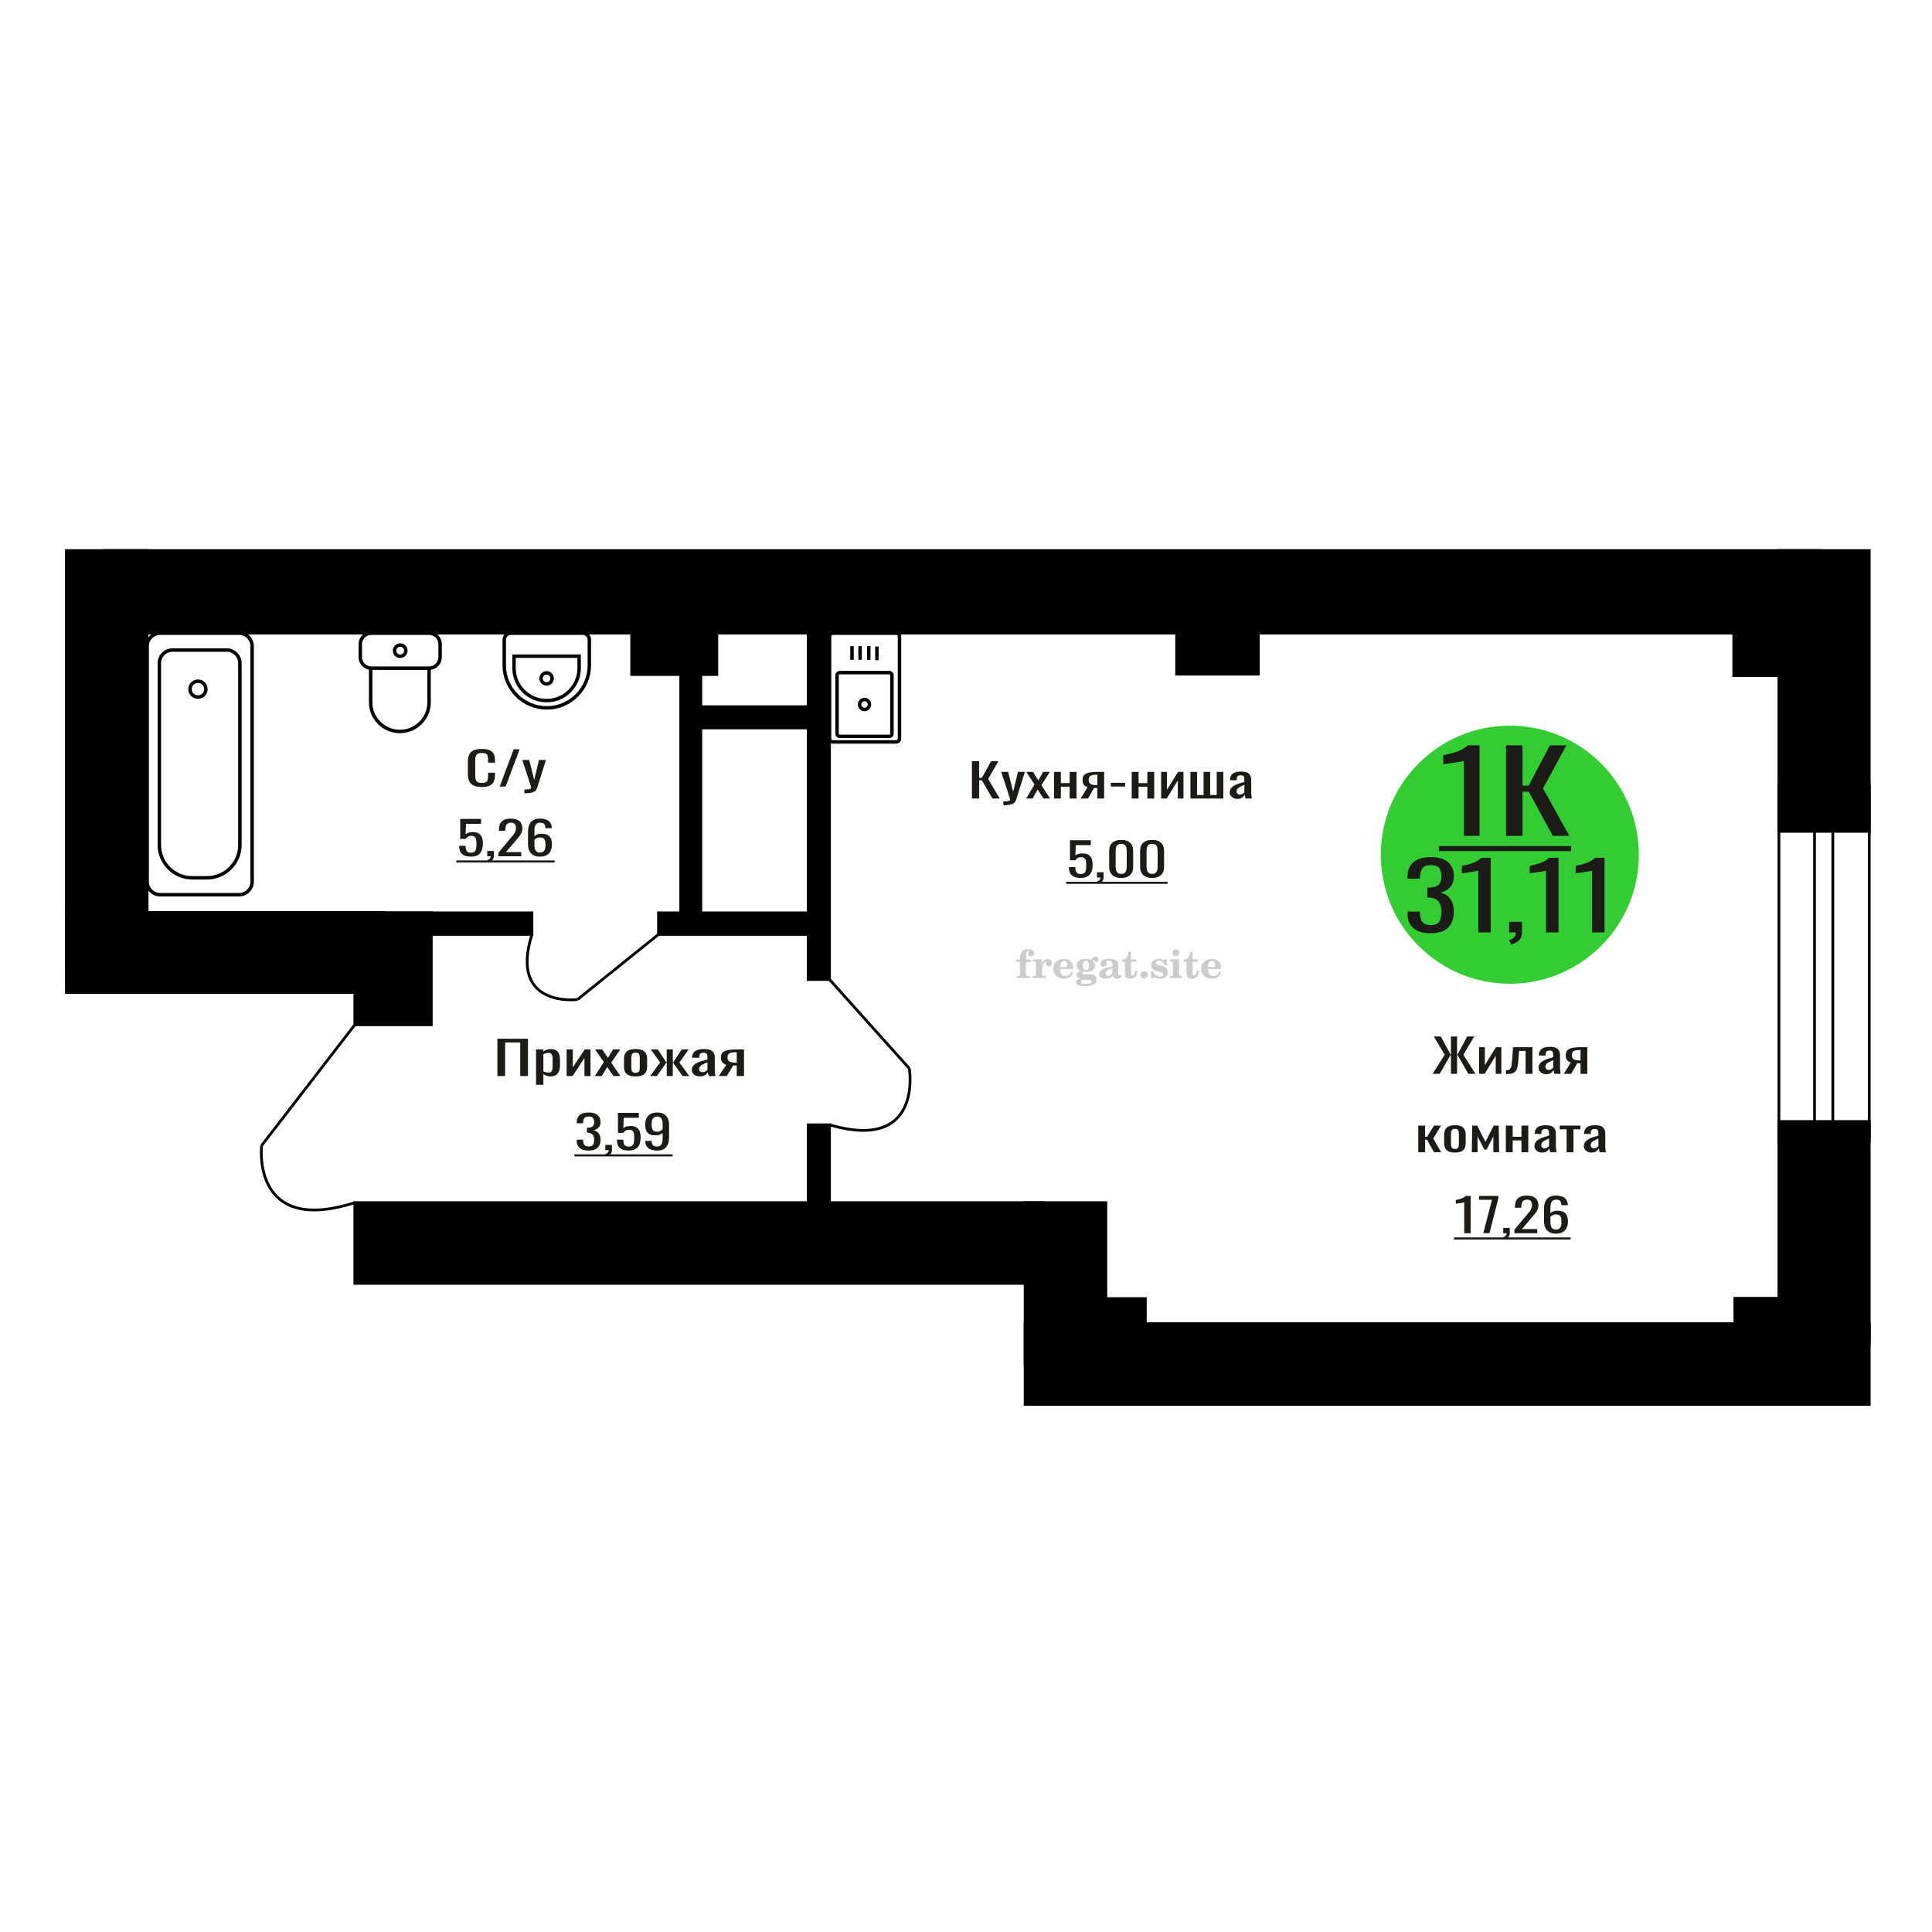 <?xml version="1.0" encoding="UTF-8"?>
<!DOCTYPE svg PUBLIC "-//W3C//DTD SVG 1.1//EN" "http://www.w3.org/Graphics/SVG/1.1/DTD/svg11.dtd">
<!-- Creator: CorelDRAW 2019 -->
<svg xmlns="http://www.w3.org/2000/svg" xml:space="preserve" width="140mm" height="140mm" version="1.1" style="shape-rendering:geometricPrecision; text-rendering:geometricPrecision; image-rendering:optimizeQuality; fill-rule:evenodd; clip-rule:evenodd"
viewBox="0 0 14000 14000"
 xmlns:xlink="http://www.w3.org/1999/xlink">
 <defs>
  <style type="text/css">
   <![CDATA[
    .str0 {stroke:black;stroke-width:25;stroke-miterlimit:22.926}
    .str2 {stroke:black;stroke-width:25.01;stroke-miterlimit:22.926}
    .str1 {stroke:black;stroke-width:20;stroke-miterlimit:22.926}
    .fil1 {fill:none}
    .fil5 {fill:black}
    .fil4 {fill:#1C1B17}
    .fil3 {fill:#33CC33}
    .fil0 {fill:#1C1B17;fill-rule:nonzero}
    .fil2 {fill:#CCCCCC;fill-rule:nonzero}
   ]]>
  </style>
 </defs>
 <g id="Слой_x0020_1">
  <polygon class="fil0" points="3604.25,7797.39 3604.25,7527.01 3826.02,7527.01 3826.02,7797.39 3769.83,7797.39 3769.83,7554.05 3660.44,7554.05 3660.44,7797.39 "/>
  <path id="1" class="fil0" d="M3884.21 7860.81l0 -256.36 53.2 0 0 15.36c6.3,-4.9 13.92,-9.13 22.88,-12.69 8.94,-3.56 19.56,-5.34 31.82,-5.34 14.91,0 26.77,2.62 35.56,7.85 8.77,5.23 15.32,11.79 19.63,19.69 4.3,7.9 7.14,15.91 8.46,24.04 1.33,8.12 1.98,15.07 1.98,20.86l0 46.73c0,13.57 -1.98,26.43 -5.96,38.55 -3.97,12.13 -11.18,21.92 -21.63,29.38 -10.44,7.45 -25.11,11.18 -44.02,11.18 -10.26,0 -19.38,-1.72 -27.33,-5.17 -7.97,-3.45 -15.09,-7.4 -21.39,-11.85l0 77.77 -53.2 0zm91.48 -88.79c9.3,0 15.93,-2.28 19.9,-6.84 3.98,-4.56 6.47,-10.74 7.45,-18.53 1,-7.79 1.49,-16.35 1.49,-25.7l0 -46.73c0,-8.01 -0.65,-15.41 -1.98,-22.2 -1.33,-6.79 -4.14,-12.18 -8.46,-16.19 -4.31,-4 -11.1,-6.01 -20.38,-6.01 -6.96,0 -13.59,1 -19.89,3.01 -6.3,2 -11.77,4.34 -16.41,7.01l0 123.5c4.97,2.45 10.6,4.51 16.9,6.18 6.3,1.67 13.43,2.5 21.38,2.5z"/>
  <polygon id="2" class="fil0" points="4105.98,7797.39 4105.98,7604.45 4150.73,7604.45 4150.73,7734.3 4237.25,7604.45 4279.02,7604.45 4279.02,7797.39 4235.25,7797.39 4235.25,7666.54 4149.24,7797.39 "/>
  <polygon id="3" class="fil0" points="4310.84,7797.39 4375.49,7695.91 4312.34,7604.45 4363.05,7604.45 4405.33,7665.54 4442.62,7604.45 4494.83,7604.45 4429.2,7700.25 4495.83,7797.39 4445.11,7797.39 4399.85,7731.97 4361.07,7797.39 "/>
  <path id="4" class="fil0" d="M4605.72 7800.06c-21.21,0 -37.95,-2.89 -50.21,-8.68 -12.28,-5.78 -20.98,-14.02 -26.12,-24.7 -5.14,-10.68 -7.7,-23.25 -7.7,-37.72l0 -56.08c0,-14.46 2.56,-27.04 7.7,-37.72 5.14,-10.68 13.84,-18.91 26.12,-24.7 12.26,-5.78 29,-8.68 50.21,-8.68 21.22,0 37.87,2.9 49.98,8.68 12.1,5.79 20.71,14.02 25.85,24.7 5.14,10.68 7.71,23.26 7.71,37.72l0 56.08c0,14.47 -2.57,27.04 -7.71,37.72 -5.14,10.68 -13.75,18.92 -25.85,24.7 -12.11,5.79 -28.76,8.68 -49.98,8.68zm0 -26.37c10.28,0 17.49,-2 21.63,-6.01 4.14,-4 6.63,-9.29 7.47,-15.85 0.82,-6.57 1.23,-13.41 1.23,-20.53l0 -60.42c0,-7.34 -0.41,-14.24 -1.23,-20.7 -0.84,-6.45 -3.33,-11.73 -7.47,-15.85 -4.14,-4.12 -11.35,-6.18 -21.63,-6.18 -10.28,0 -17.56,2.06 -21.88,6.18 -4.31,4.12 -6.88,9.4 -7.7,15.85 -0.84,6.46 -1.25,13.36 -1.25,20.7l0 60.42c0,7.12 0.41,13.96 1.25,20.53 0.82,6.56 3.39,11.85 7.7,15.85 4.32,4.01 11.6,6.01 21.88,6.01z"/>
  <polygon id="5" class="fil0" points="4711.15,7797.39 4783.25,7698.92 4715.62,7604.45 4766.34,7604.45 4827.49,7697.25 4831.47,7697.25 4831.47,7604.45 4875.24,7604.45 4875.24,7697.25 4879.21,7697.25 4939.87,7604.45 4990.6,7604.45 4922.97,7698.92 4995.07,7797.39 4945.85,7797.39 4879.21,7702.59 4875.24,7702.59 4875.24,7797.39 4831.47,7797.39 4831.47,7702.59 4827,7702.59 4760.37,7797.39 "/>
  <path id="6" class="fil0" d="M5070.65 7800.06c-11.27,0 -21.21,-2.17 -29.83,-6.51 -8.62,-4.34 -15.42,-9.9 -20.38,-16.69 -4.98,-6.79 -7.47,-13.96 -7.47,-21.53 0,-12.02 2.98,-22.14 8.96,-30.37 5.95,-8.24 14.16,-15.19 24.61,-20.87 10.44,-5.67 22.53,-10.62 36.3,-14.85 13.75,-4.23 28.26,-8.35 43.51,-12.35l0 -13.69c0,-7.79 -0.67,-14.24 -1.99,-19.36 -1.33,-5.12 -4.07,-8.95 -8.21,-11.51 -4.14,-2.56 -10.35,-3.84 -18.64,-3.84 -7.3,0 -13.18,1.11 -17.65,3.34 -4.48,2.22 -7.72,5.39 -9.7,9.51 -1.99,4.12 -2.99,8.96 -2.99,14.52l0 9.68 -52.71 -1.34c0.67,-21.36 7.96,-37.1 21.89,-47.23 13.91,-10.12 35.47,-15.19 64.63,-15.19 28.52,0 48.73,5.23 60.68,15.69 11.93,10.46 17.89,25.59 17.89,45.4l0 88.12c0,6.01 0.25,11.8 0.74,17.36 0.51,5.56 1.17,10.74 2,15.52 0.82,4.79 1.58,9.29 2.23,13.52l-48.72 0c-1,-3.56 -2.24,-8.07 -3.74,-13.52 -1.49,-5.45 -2.56,-10.4 -3.23,-14.85 -3.31,7.56 -9.69,14.63 -19.15,21.19 -9.44,6.57 -22.45,9.85 -39.03,9.85zm20.89 -30.71c5.3,0 10.28,-1 14.91,-3 4.65,-2.01 8.79,-4.29 12.44,-6.85 3.65,-2.56 6.14,-4.61 7.46,-6.17l0 -54.74c-8.29,3.11 -16.09,6.23 -23.37,9.34 -7.3,3.12 -13.68,6.4 -19.14,9.85 -5.48,3.45 -9.79,7.34 -12.93,11.68 -3.16,4.34 -4.73,9.29 -4.73,14.86 0,7.78 2.15,13.9 6.47,18.35 4.3,4.46 10.61,6.68 18.89,6.68z"/>
  <path id="7" class="fil0" d="M5208.9 7797.39l54.19 -81.78c-9.28,-2.45 -16.82,-6.12 -22.63,-11.02 -5.79,-4.89 -10.02,-10.9 -12.67,-18.02 -2.66,-7.12 -3.98,-15.13 -3.98,-24.04 0,-10.23 1.99,-19.02 5.97,-26.37 3.98,-7.34 10.28,-13.35 18.89,-18.02 8.63,-4.67 20.07,-8.12 34.31,-10.35 14.25,-2.22 31.83,-3.34 52.72,-3.34l55.68 0 0 192.94 -52.7 0 0 -76.11c-5.31,0 -9.77,-0.05 -13.42,-0.16 -3.65,-0.11 -7.63,-0.28 -11.94,-0.5l-47.25 76.77 -57.17 0zm123.8 -96.8c0.67,0 1.75,0 3.24,0 1.5,0 2.41,0 2.74,0l0 -75.77c-0.33,0 -1.24,0 -2.74,0 -1.49,0 -2.4,0 -2.73,0 -15.58,0 -27.93,1.27 -37.05,3.83 -9.11,2.56 -15.49,6.57 -19.14,12.02 -3.65,5.45 -5.47,12.74 -5.47,21.86 0,12.69 4.22,22.15 12.68,28.38 8.45,6.23 24.61,9.46 48.47,9.68z"/>
  <path class="fil1 str0" d="M6518.07 5352.01l0 -739.89c0,-13.28 -10.65,-24.14 -23.67,-24.14l-459.78 0c-13.01,0 -23.66,10.86 -23.66,24.14l0 739.89c0,13.28 10.65,24.14 23.66,24.14l459.78 0c13.02,0 23.67,-10.86 23.67,-24.14zm-54.62 -35.18l0 -423.69c0,-10.42 -8.35,-18.93 -18.56,-18.93l-360.75 0c-10.22,0 -18.57,8.51 -18.57,18.93l0 423.69c0,10.41 8.35,18.93 18.57,18.93l360.75 0c10.21,0 18.56,-8.52 18.56,-18.93zm-163.25 -211.84c0,-20.11 -15.98,-36.41 -35.69,-36.41 -19.71,0 -35.68,16.3 -35.68,36.41 0,20.1 15.97,36.39 35.68,36.39 19.71,0 35.69,-16.29 35.69,-36.39zm54.03 -320.76l0 -99.22m-58.72 96.46l0 -99.22m-62.91 99.22l0 -99.22m-58.72 99.22l0 -99.22"/>
  <path class="fil2" d="M7365.52 6970.83l0 -17.78 25.02 0 0 -5.65c0,-21.97 5.22,-38.99 15.71,-51.17 10.49,-12.19 25.21,-18.26 44.12,-18.26 13.27,0 23.76,2.73 31.52,8.14 7.76,5.41 11.66,12.7 11.66,21.87 0,6.82 -2.07,12.19 -6.21,16.09 -4.14,3.9 -9.87,5.83 -17.26,5.83 -6.07,0 -11.01,-1.78 -14.82,-5.36 -3.81,-3.57 -5.73,-8.18 -5.73,-13.78 0,-5.88 2.63,-11.1 7.95,-15.71 1.08,-1.08 1.64,-1.79 1.64,-2.07 0,-0.99 -0.47,-1.74 -1.36,-2.16 -0.94,-0.47 -2.45,-0.71 -4.57,-0.71 -7,0 -11.85,3.58 -14.53,10.68 -2.73,7.1 -4.09,21.54 -4.09,43.32l0 8.94 35.51 0 0 17.78 -35.51 0 0 91.43c0,4.14 0.84,6.97 2.59,8.47 1.74,1.51 5.08,2.26 10.01,2.26l15.06 0 0 14.11 -93.7 0 0 -14.11 12.37 -0.28c3.76,-0.19 6.3,-0.99 7.67,-2.5 1.31,-1.45 1.97,-4.09 1.97,-7.95l0 -91.43 -25.02 0z"/>
  <path id="1" class="fil2" d="M7484.52 7087.1l0 -14.11 13.22 -0.28c3.86,-0.29 6.44,-1.13 7.71,-2.54 1.27,-1.41 1.93,-4.05 1.93,-7.91l0 -84.47c0,-4.52 -0.99,-7.53 -3.01,-8.99 -2.02,-1.46 -6.21,-2.21 -12.56,-2.21 -0.84,0 -2.21,0.05 -4.09,0.14 -1.88,0.1 -3.29,0.14 -4.33,0.14l0 -13.82 62.89 -3.11 0 38.85c5.55,-12.74 12.14,-22.39 19.9,-28.88 7.71,-6.44 16.41,-9.69 26.15,-9.69 9.03,0 16.37,2.54 22.01,7.58 5.65,5.08 8.47,11.52 8.47,19.42 0,7.72 -2.07,13.88 -6.26,18.53 -4.18,4.66 -9.69,6.97 -16.51,6.97 -6.35,0 -11.52,-2.03 -15.52,-6.12 -4,-4.09 -6.02,-9.41 -6.02,-15.94 0,-2.59 0.42,-4.94 1.27,-7.15 0.8,-2.21 2.12,-4.33 3.86,-6.35 -10.49,3.38 -18.44,10.67 -23.94,21.77 -5.51,11.11 -8.28,25.59 -8.28,43.42l0 29.91c0,3.86 0.66,6.5 1.97,7.95 1.37,1.51 3.91,2.31 7.67,2.5l18.02 0.28 0 14.11 -94.55 0z"/>
  <path id="2" class="fil2" d="M7763.97 7040.53l12.42 5.93c-4.42,14.77 -12.14,26.01 -23.19,33.68 -11.1,7.67 -25.17,11.48 -42.24,11.48 -23.43,0 -42.29,-6.59 -56.68,-19.71 -14.35,-13.13 -21.54,-30.34 -21.54,-51.65 0,-21.26 7.15,-38.57 21.4,-51.83 14.3,-13.27 32.97,-19.9 56.02,-19.9 21.02,0 37.35,6.07 49.01,18.25 11.67,12.14 17.5,29.21 17.5,51.13l0 3.71 -94.83 0 0 1.93c0,16.33 3.3,28.65 9.83,36.97 6.59,8.33 16.37,12.47 29.31,12.47 9.45,0 17.78,-2.73 24.93,-8.19 7.19,-5.45 13.21,-13.54 18.06,-24.27zm-82.13 -33.58l43.37 0c2.96,0 5.03,-0.66 6.21,-1.93 1.18,-1.27 1.79,-3.62 1.79,-7.05 0,-12.14 -1.84,-20.98 -5.46,-26.49 -3.62,-5.5 -9.31,-8.27 -17.12,-8.27 -8.98,0 -15.85,3.62 -20.6,10.81 -4.71,7.25 -7.43,18.21 -8.19,32.93z"/>
  <path id="3" class="fil2" d="M7828.5 7092.23c-9.12,-2.31 -15.99,-5.69 -20.65,-10.26 -4.65,-4.56 -6.96,-10.16 -6.96,-16.88 0,-7.43 3.06,-13.55 9.22,-18.39 6.16,-4.8 15.05,-8.09 26.62,-9.84 -11.38,-3.05 -20.03,-8.04 -26.01,-15.05 -5.97,-6.96 -8.98,-15.47 -8.98,-25.49 0,-14.3 6.07,-25.97 18.2,-34.9 12.14,-8.99 27.99,-13.45 47.56,-13.45 6.91,0 13.4,0.7 19.56,2.07 6.17,1.36 12.14,3.43 17.92,6.16l4.85 -7.01c3.76,-5.36 8.28,-9.46 13.5,-12.37 5.22,-2.92 10.68,-4.38 16.37,-4.38 6.25,0 11.33,1.79 15.28,5.37 3.96,3.62 5.93,8.23 5.93,13.82 0,5.51 -1.5,10.02 -4.56,13.46 -3.01,3.43 -6.96,5.17 -11.81,5.17 -3.34,0 -6.16,-0.7 -8.56,-2.12 -2.4,-1.45 -4.33,-3.62 -5.78,-6.53 -0.57,-1.13 -0.9,-2.5 -1.09,-4.14 -0.28,-2.31 -1.27,-3.48 -2.91,-3.58 -1.65,0 -3.48,0.8 -5.51,2.4 -2.02,1.6 -3.66,3.62 -4.93,6.07 6.96,4.8 12.04,9.92 15.24,15.43 3.19,5.55 4.79,11.9 4.79,19.05 0,14.34 -5.83,25.58 -17.45,33.72 -11.62,8.14 -27.75,12.23 -48.4,12.23 -1.74,0 -4.18,-0.09 -7.34,-0.28 -3.1,-0.19 -5.36,-0.28 -6.72,-0.28 -4.33,0 -7.72,0.8 -10.11,2.44 -2.45,1.6 -3.67,3.81 -3.67,6.64 0,3.24 1.08,5.5 3.24,6.77 2.17,1.27 5.93,1.93 11.34,1.93l20.46 0c10.72,0 20.08,0.33 28.03,1.03 8,0.71 13.45,1.6 16.51,2.68 7.72,2.78 13.74,7.34 18.06,13.78 4.33,6.45 6.5,13.88 6.5,22.3 0,14.86 -7.06,26.29 -21.17,34.29 -14.11,8 -34.34,11.99 -60.73,11.99 -22.43,0 -39.32,-2.44 -50.65,-7.29 -11.34,-4.89 -17.03,-12.13 -17.03,-21.77 0,-6.35 2.77,-11.62 8.28,-15.9 5.5,-4.28 13.36,-7.25 23.56,-8.89zm13.88 7.85c-3.58,1.46 -6.12,3.15 -7.62,5.04 -1.51,1.88 -2.26,4.32 -2.26,7.38 0,6.16 2.68,10.72 8,13.64 5.31,2.96 13.59,4.42 24.83,4.42 15.24,0 26.53,-1.41 33.82,-4.18 7.29,-2.83 10.96,-7.15 10.96,-13.08 0,-4.66 -1.97,-8.04 -5.93,-10.11 -3.95,-2.07 -10.72,-3.11 -20.32,-3.11l-41.48 0zm4.8 -104.51c0,11.61 1.74,20.08 5.22,25.4 3.53,5.31 8.98,7.99 16.46,7.99 7.53,0 13.08,-2.68 16.7,-8.09 3.57,-5.36 5.36,-13.78 5.36,-25.3 0,-11.29 -1.79,-19.66 -5.36,-25.07 -3.62,-5.41 -9.17,-8.14 -16.7,-8.14 -7.48,0 -12.93,2.73 -16.46,8.14 -3.48,5.41 -5.22,13.78 -5.22,25.07z"/>
  <path id="4" class="fil2" d="M8059.74 7018.8c-16.7,2.68 -28.6,6.63 -35.66,11.86 -7.1,5.22 -10.63,12.55 -10.63,22.06 0,5.78 1.6,10.34 4.75,13.78 3.15,3.38 7.43,5.08 12.75,5.08 8.7,0 15.71,-3.25 20.93,-9.74 5.22,-6.49 7.86,-15.38 7.86,-26.67l0 -16.37zm43.74 35.75c0,4.52 0.8,7.71 2.4,9.64 1.6,1.93 4.23,2.87 7.81,2.87 1.64,0 3.52,-0.47 5.64,-1.46 2.12,-0.94 3.43,-1.41 4,-1.41 1.08,0 1.97,0.33 2.63,1.08 0.61,0.76 0.94,1.79 0.94,3.2 0,5.88 -3.34,11.25 -10.06,16.14 -6.73,4.84 -14.77,7.29 -24.13,7.29 -7.01,0 -12.98,-1.84 -17.92,-5.55 -4.99,-3.72 -7.9,-8.52 -8.85,-14.35 -7.71,6.3 -16.46,11.2 -26.24,14.68 -9.79,3.48 -19.85,5.22 -30.25,5.22 -13.5,0 -23.99,-2.92 -31.42,-8.8 -7.43,-5.88 -11.14,-14.16 -11.14,-24.83 0,-14.21 7.47,-25.64 22.38,-34.2 14.92,-8.61 38.53,-15.05 70.75,-19.38l0 -15.33c0,-9.93 -1.98,-16.94 -5.93,-21.07 -3.95,-4.14 -10.53,-6.21 -19.71,-6.21 -5.97,0 -11,0.98 -15.05,2.96 -4.09,1.98 -6.16,4.28 -6.16,6.82 0,0.66 1.22,2.54 3.67,5.69 2.44,3.11 3.67,6.59 3.67,10.49 0,5.32 -2.07,9.6 -6.26,12.89 -4.18,3.24 -9.64,4.89 -16.32,4.89 -6.82,0 -12.47,-1.97 -16.98,-5.93 -4.47,-3.95 -6.73,-8.89 -6.73,-14.86 0,-11.76 5.65,-20.88 16.94,-27.37 11.33,-6.45 27.28,-9.69 47.97,-9.69 11.57,0 21.73,1.17 30.53,3.52 8.75,2.31 15.99,5.79 21.68,10.35 4.52,3.53 7.67,7.48 9.46,11.95 1.79,4.42 2.68,11.24 2.68,20.41l0 60.35z"/>
  <path id="5" class="fil2" d="M8240.22 7033.76c0,0.66 0.09,1.65 0.24,2.96 0.14,1.32 0.18,2.31 0.18,2.97 0,16.51 -4.37,29.39 -13.12,38.66 -8.8,9.22 -20.98,13.83 -36.55,13.83 -14.2,0 -24.32,-3.34 -30.29,-10.07 -5.97,-6.68 -8.94,-18.48 -8.94,-35.41l0 -77 -20.32 0 0 -15.15c13.97,-0.89 24.84,-6.35 32.55,-16.27 7.72,-9.93 11.95,-23.95 12.7,-41.96l19.38 0 0 56.73 38.1 0 0 16.65 -38.1 0 0 74.78c0,9.55 0.9,15.9 2.64,19.01 1.74,3.15 4.79,4.7 9.22,4.7 5.41,0 9.5,-2.87 12.32,-8.56 2.77,-5.69 4.33,-14.3 4.61,-25.87l15.38 0z"/>
  <path id="6" class="fil2" d="M8290.13 7037.99c7.15,0 13.35,2.59 18.58,7.81 5.22,5.18 7.85,11.38 7.85,18.63 0,7.29 -2.59,13.54 -7.81,18.77 -5.17,5.22 -11.38,7.85 -18.62,7.85 -7.2,0 -13.36,-2.63 -18.54,-7.85 -5.22,-5.23 -7.8,-11.48 -7.8,-18.77 0,-7.15 2.63,-13.36 7.85,-18.58 5.22,-5.22 11.38,-7.86 18.49,-7.86z"/>
  <path id="7" class="fil2" d="M8341.4 7037.43l12.18 0c5.79,12.79 13.12,22.58 22.01,29.35 8.94,6.77 18.87,10.16 29.87,10.16 7.2,0 12.89,-1.6 17.08,-4.75 4.23,-3.2 6.35,-7.43 6.35,-12.79 0,-4.8 -1.84,-8.47 -5.55,-11.06 -3.72,-2.59 -11.62,-5.13 -23.76,-7.62 -20.84,-4 -35.51,-9.64 -44.02,-16.84 -8.52,-7.19 -12.75,-17.26 -12.75,-30.19 0,-14.35 4.75,-25.45 14.25,-33.31 9.5,-7.9 23,-11.85 40.45,-11.85 6.49,0 12.7,0.8 18.49,2.45 5.83,1.64 11.15,3.99 15.94,7.1l11.06 -7.57 11.61 0 1.37 45.15 -13.27 0c-4.93,-10.58 -11.33,-18.91 -19.14,-24.88 -7.81,-5.98 -16.18,-8.99 -25.16,-8.99 -6.82,0 -12.37,1.51 -16.65,4.57 -4.33,3.05 -6.5,6.86 -6.5,11.47 0,8.75 11.15,15.1 33.4,19.05 2.68,0.47 4.75,0.85 6.21,1.13 15.71,2.92 27.56,8.23 35.46,15.95 7.91,7.71 11.86,17.73 11.86,30.01 0,14.81 -4.99,26.53 -14.96,35.18 -9.97,8.7 -23.57,13.03 -40.83,13.03 -7.71,0 -15.05,-0.89 -21.92,-2.73 -6.91,-1.83 -13.12,-4.47 -18.76,-7.95l-12.14 8.42 -11.34 0 -0.84 -52.49z"/>
  <path id="8" class="fil2" d="M8495.72 6903.66c0,-7.01 2.4,-12.94 7.25,-17.78 4.84,-4.89 10.67,-7.34 17.59,-7.34 6.63,0 12.37,2.45 17.26,7.38 4.85,4.94 7.29,10.82 7.29,17.74 0,6.91 -2.4,12.84 -7.24,17.87 -4.85,5.03 -10.59,7.53 -17.31,7.53 -6.92,0 -12.75,-2.45 -17.59,-7.39 -4.85,-4.94 -7.25,-10.91 -7.25,-18.01zm48.26 158.56c0,3.95 0.66,6.68 1.93,8.09 1.32,1.41 3.91,2.21 7.76,2.4l11.2 0.28 0 14.11 -87.21 0 0 -14.11 12.28 -0.28c3.81,-0.19 6.39,-0.99 7.71,-2.5 1.37,-1.45 2.02,-4.14 2.02,-7.99l0 -84.48c0,-4.47 -0.98,-7.48 -3.01,-8.94 -2.02,-1.46 -6.16,-2.21 -12.41,-2.21 -0.85,0 -2.17,0.05 -4.1,0.14 -1.88,0.1 -3.34,0.14 -4.46,0.14l0 -13.82 68.29 -3.11 0 112.28z"/>
  <path id="9" class="fil2" d="M8686.69 7033.76c0,0.66 0.09,1.65 0.24,2.96 0.14,1.32 0.18,2.31 0.18,2.97 0,16.51 -4.37,29.39 -13.12,38.66 -8.8,9.22 -20.98,13.83 -36.55,13.83 -14.2,0 -24.32,-3.34 -30.29,-10.07 -5.97,-6.68 -8.94,-18.48 -8.94,-35.41l0 -77 -20.32 0 0 -15.15c13.97,-0.89 24.84,-6.35 32.55,-16.27 7.72,-9.93 11.95,-23.95 12.7,-41.96l19.38 0 0 56.73 38.1 0 0 16.65 -38.1 0 0 74.78c0,9.55 0.9,15.9 2.64,19.01 1.74,3.15 4.79,4.7 9.22,4.7 5.41,0 9.5,-2.87 12.32,-8.56 2.77,-5.69 4.33,-14.3 4.61,-25.87l15.38 0z"/>
  <path id="10" class="fil2" d="M8835.28 7040.53l12.42 5.93c-4.42,14.77 -12.14,26.01 -23.19,33.68 -11.1,7.67 -25.17,11.48 -42.24,11.48 -23.43,0 -42.29,-6.59 -56.68,-19.71 -14.35,-13.13 -21.54,-30.34 -21.54,-51.65 0,-21.26 7.15,-38.57 21.4,-51.83 14.3,-13.27 32.97,-19.9 56.02,-19.9 21.02,0 37.35,6.07 49.01,18.25 11.67,12.14 17.5,29.21 17.5,51.13l0 3.71 -94.83 0 0 1.93c0,16.33 3.3,28.65 9.83,36.97 6.59,8.33 16.37,12.47 29.31,12.47 9.45,0 17.78,-2.73 24.93,-8.19 7.19,-5.45 13.21,-13.54 18.06,-24.27zm-82.13 -33.58l43.37 0c2.96,0 5.03,-0.66 6.21,-1.93 1.18,-1.27 1.79,-3.62 1.79,-7.05 0,-12.14 -1.84,-20.98 -5.46,-26.49 -3.62,-5.5 -9.31,-8.27 -17.12,-8.27 -8.98,0 -15.85,3.62 -20.6,10.81 -4.71,7.25 -7.43,18.21 -8.19,32.93z"/>
  <circle class="fil3" cx="10940.85" cy="6193.57" r="934.99"/>
  <path class="fil0" d="M10366.75 6762.63c-37.08,0 -67.97,-5.56 -92.68,-16.7 -24.71,-11.13 -43.26,-27.16 -55.61,-48.08 -12.36,-20.93 -18.53,-45.64 -18.53,-74.14l0 -18.03 89.3 0c0,1.78 0,3.67 0,5.68 0,2 0,4.11 0,6.34 0.57,16.03 2.95,30.5 7.17,43.41 4.21,12.92 11.79,23.16 22.74,30.73 10.95,7.56 26.82,11.35 47.61,11.35 21.9,0 38.47,-4.12 49.7,-12.36 11.24,-8.23 18.82,-19.92 22.74,-35.06 3.94,-15.14 5.91,-32.5 5.91,-52.09 0,-28.5 -6.6,-51.77 -19.81,-69.8 -13.19,-18.03 -36.37,-27.94 -69.51,-29.72 -1.67,-0.44 -3.78,-0.67 -6.31,-0.67 -2.53,0 -4.63,0 -6.32,0l0 -71.46c1.69,0 3.65,0 5.9,0 2.24,0 4.21,0 5.9,0 32.01,-0.89 55.04,-7.57 69.08,-20.04 14.04,-12.46 21.07,-33.17 21.07,-62.11 0,-24.49 -5.2,-44.08 -15.6,-58.77 -10.38,-14.7 -31.03,-22.04 -61.92,-22.04 -30.89,0 -51.39,8.12 -61.5,24.38 -10.11,16.25 -15.73,37.06 -16.85,62.44 0,1.78 0,3.68 0,5.68 0,2 0,3.89 0,5.68l-89.3 0 0 -18.04c0,-28.94 6.17,-53.65 18.53,-74.13 12.35,-20.48 31.03,-36.29 56.02,-47.42 25.01,-11.13 56.04,-16.7 93.1,-16.7 37.64,0 68.81,5.57 93.52,16.7 24.72,11.13 43.25,27.05 55.61,47.75 12.35,20.71 18.53,45.53 18.53,74.47 0,32.5 -8.84,58.55 -26.54,78.14 -17.69,19.59 -41.42,32.95 -71.19,40.08 20.78,4.89 38.34,13.35 52.66,25.38 14.32,12.02 25.42,27.27 33.27,45.75 7.86,18.47 11.8,39.96 11.8,64.45 0,32.05 -5.61,59.99 -16.85,83.81 -11.23,23.83 -29.21,42.3 -53.92,55.44 -24.71,13.13 -57.29,19.7 -97.72,19.7z"/>
  <path id="1" class="fil0" d="M10712.17 6756.62l0 -447.48c-0.57,0.45 -6.89,1.78 -18.96,4.01 -12.07,2.22 -25.69,4.45 -40.86,6.68 -15.16,2.22 -28.64,4.23 -40.44,6.01 -11.79,1.78 -17.97,2.67 -18.53,2.67l0 -54.1c9.55,-1.78 20.64,-4.23 33.28,-7.35 12.64,-3.11 25.55,-6.9 38.75,-11.35 13.19,-4.45 25.83,-10.02 37.91,-16.7 12.08,-6.68 22.32,-14.47 30.75,-23.37l68.24 0 0 540.98 -90.14 0z"/>
  <path id="2" class="fil0" d="M10949.75 6844.11l-14.31 -30.72c15.16,-4.01 27.09,-11.02 35.8,-21.04 8.7,-10.02 13.05,-21.93 13.05,-35.73l-48.02 0 0 -76.81 92.68 0 0 75.47c0,23.6 -6.46,42.41 -19.38,56.44 -12.92,14.03 -32.86,24.82 -59.82,32.39z"/>
  <path id="3" class="fil0" d="M11203.34 6756.62l0 -447.48c-0.56,0.45 -6.88,1.78 -18.96,4.01 -12.07,2.22 -25.69,4.45 -40.85,6.68 -15.17,2.22 -28.65,4.23 -40.45,6.01 -11.79,1.78 -17.97,2.67 -18.53,2.67l0 -54.1c9.55,-1.78 20.64,-4.23 33.28,-7.35 12.64,-3.11 25.56,-6.9 38.75,-11.35 13.2,-4.45 25.84,-10.02 37.91,-16.7 12.08,-6.68 22.33,-14.47 30.75,-23.37l68.25 0 0 540.98 -90.15 0z"/>
  <path id="4" class="fil0" d="M11536.97 6756.62l0 -447.48c-0.56,0.45 -6.88,1.78 -18.96,4.01 -12.07,2.22 -25.69,4.45 -40.85,6.68 -15.17,2.22 -28.65,4.23 -40.45,6.01 -11.79,1.78 -17.97,2.67 -18.53,2.67l0 -54.1c9.55,-1.78 20.64,-4.23 33.28,-7.35 12.64,-3.11 25.56,-6.9 38.75,-11.35 13.2,-4.45 25.84,-10.02 37.91,-16.7 12.08,-6.68 22.33,-14.47 30.75,-23.37l68.25 0 0 540.98 -90.15 0z"/>
  <path class="fil0" d="M10607.92 6057.12l0 -542.67c-0.71,0.54 -8.65,2.16 -23.84,4.86 -15.18,2.7 -32.31,5.4 -51.38,8.1 -19.07,2.7 -36.03,5.13 -50.86,7.29 -14.84,2.16 -22.61,3.24 -23.31,3.24l0 -65.61c12,-2.16 25.95,-5.13 41.84,-8.91 15.9,-3.78 32.15,-8.37 48.75,-13.77 16.6,-5.4 32.49,-12.15 47.68,-20.25 15.19,-8.1 28.07,-17.55 38.67,-28.35l85.83 0 0 656.07 -113.38 0z"/>
  <polygon id="1" class="fil0" points="10913.08,6057.12 10913.08,5401.05 11032.8,5401.05 11032.8,5692.64 11077.3,5692.64 11230.95,5401.05 11350.67,5401.05 11181.15,5712.89 11371.86,6057.12 11252.13,6057.12 11078.36,5737.19 11032.8,5737.19 11032.8,6057.12 "/>
  <polygon id="2" class="fil4" points="10426.74,6130.75 11384.58,6130.75 11384.58,6167.57 10426.74,6167.57 "/>
  <polygon class="fil0" points="7042.89,5786.39 7042.89,5516.01 7095.39,5516.01 7095.39,5636.18 7114.91,5636.18 7182.28,5516.01 7234.78,5516.01 7160.44,5644.52 7244.07,5786.39 7191.58,5786.39 7115.37,5654.54 7095.39,5654.54 7095.39,5786.39 "/>
  <path id="1" class="fil0" d="M7270.56 5834.79l0 -27.37c12.08,0 21.68,-0.39 28.81,-1.17 7.11,-0.78 12.24,-2.22 15.33,-4.34 3.1,-2.11 4.65,-5.06 4.65,-8.84 0,-2.01 -1.09,-6.46 -3.26,-13.36 -2.16,-6.89 -4.48,-14.24 -6.96,-22.03l-53.9 -164.23 50.18 0 36.24 144.21 34.85 -144.21 50.18 0 -64.13 203.62c-2.78,9.35 -7.89,16.75 -15.32,22.2 -7.44,5.45 -16.97,9.4 -28.58,11.85 -11.62,2.45 -25.64,3.67 -42.05,3.67l-6.04 0z"/>
  <polygon id="2" class="fil0" points="7435.96,5786.39 7496.38,5684.91 7437.37,5593.45 7484.75,5593.45 7524.26,5654.54 7559.1,5593.45 7607.88,5593.45 7546.56,5689.25 7608.82,5786.39 7561.42,5786.39 7519.13,5720.97 7482.9,5786.39 "/>
  <polygon id="3" class="fil0" points="7637.63,5786.39 7637.63,5593.45 7687.34,5593.45 7687.34,5674.57 7750.99,5674.57 7750.99,5593.45 7800.71,5593.45 7800.71,5786.39 7750.99,5786.39 7750.99,5700.6 7687.34,5700.6 7687.34,5786.39 "/>
  <path id="4" class="fil0" d="M7830.44 5786.39l50.64 -81.78c-8.67,-2.45 -15.71,-6.12 -21.14,-11.02 -5.41,-4.89 -9.37,-10.9 -11.85,-18.02 -2.47,-7.12 -3.71,-15.13 -3.71,-24.04 0,-10.23 1.86,-19.02 5.58,-26.37 3.72,-7.34 9.6,-13.35 17.65,-18.02 8.06,-4.67 18.75,-8.12 32.06,-10.35 13.32,-2.22 29.74,-3.34 49.26,-3.34l52.03 0 0 192.94 -49.25 0 0 -76.11c-4.95,0 -9.13,-0.05 -12.54,-0.16 -3.41,-0.11 -7.13,-0.28 -11.15,-0.5l-44.14 76.77 -53.44 0zm115.69 -96.8c0.63,0 1.63,0 3.02,0 1.41,0 2.26,0 2.56,0l0 -75.77c-0.3,0 -1.15,0 -2.56,0 -1.39,0 -2.24,0 -2.55,0 -14.56,0 -26.1,1.27 -34.61,3.83 -8.52,2.56 -14.48,6.57 -17.89,12.02 -3.41,5.45 -5.11,12.74 -5.11,21.86 0,12.69 3.94,22.15 11.85,28.38 7.89,6.23 22.99,9.46 45.29,9.68z"/>
  <polygon id="5" class="fil0" points="8049.29,5699.27 8049.29,5672.23 8152.89,5672.23 8152.89,5699.27 "/>
  <polygon id="6" class="fil0" points="8200.76,5786.39 8200.76,5593.45 8250.47,5593.45 8250.47,5674.57 8314.12,5674.57 8314.12,5593.45 8363.84,5593.45 8363.84,5786.39 8314.12,5786.39 8314.12,5700.6 8250.47,5700.6 8250.47,5786.39 "/>
  <polygon id="7" class="fil0" points="8414.02,5786.39 8414.02,5593.45 8455.84,5593.45 8455.84,5723.3 8536.68,5593.45 8575.71,5593.45 8575.71,5786.39 8534.82,5786.39 8534.82,5655.54 8454.45,5786.39 "/>
  <polygon id="8" class="fil0" points="8626.37,5786.39 8626.37,5593.45 8674.22,5593.45 8674.22,5761.02 8721.6,5761.02 8721.6,5593.45 8769.47,5593.45 8769.47,5761.02 8816.86,5761.02 8816.86,5593.45 8864.71,5593.45 8864.71,5786.39 "/>
  <path id="9" class="fil0" d="M8965.07 5789.06c-10.54,0 -19.82,-2.17 -27.88,-6.51 -8.05,-4.34 -14.41,-9.9 -19.04,-16.69 -4.65,-6.79 -6.98,-13.96 -6.98,-21.53 0,-12.02 2.79,-22.14 8.37,-30.37 5.57,-8.24 13.24,-15.19 23,-20.87 9.75,-5.67 21.06,-10.62 33.92,-14.85 12.85,-4.23 26.4,-8.35 40.66,-12.35l0 -13.69c0,-7.79 -0.63,-14.24 -1.87,-19.36 -1.24,-5.12 -3.8,-8.95 -7.67,-11.51 -3.87,-2.56 -9.67,-3.84 -17.41,-3.84 -6.82,0 -12.32,1.11 -16.5,3.34 -4.19,2.22 -7.21,5.39 -9.06,9.51 -1.86,4.12 -2.8,8.96 -2.8,14.52l0 9.68 -49.24 -1.34c0.62,-21.36 7.43,-37.1 20.44,-47.23 13.01,-10.12 33.15,-15.19 60.4,-15.19 26.64,0 45.53,5.23 56.7,15.69 11.15,10.46 16.71,25.59 16.71,45.4l0 88.12c0,6.01 0.24,11.8 0.7,17.36 0.47,5.56 1.08,10.74 1.86,15.52 0.77,4.79 1.48,9.29 2.09,13.52l-45.53 0c-0.93,-3.56 -2.09,-8.07 -3.49,-13.52 -1.39,-5.45 -2.4,-10.4 -3.01,-14.85 -3.1,7.56 -9.06,14.63 -17.9,21.19 -8.82,6.57 -20.98,9.85 -36.47,9.85zm19.52 -30.71c4.95,0 9.6,-1 13.93,-3 4.34,-2.01 8.21,-4.29 11.62,-6.85 3.41,-2.56 5.74,-4.61 6.98,-6.17l0 -54.74c-7.76,3.11 -15.04,6.23 -21.84,9.34 -6.82,3.12 -12.78,6.4 -17.89,9.85 -5.12,3.45 -9.15,7.34 -12.08,11.68 -2.95,4.34 -4.41,9.29 -4.41,14.86 0,7.78 2,13.9 6.04,18.35 4.02,4.46 9.91,6.68 17.65,6.68z"/>
  <path class="fil0" d="M4265.19 8337.43c-19.06,0 -34.94,-2.78 -47.65,-8.34 -12.72,-5.56 -22.25,-13.58 -28.6,-24.03 -6.36,-10.46 -9.54,-22.81 -9.54,-37.06l0 -9.01 45.93 0c0,0.89 0,1.84 0,2.84 0,1 0,2.06 0,3.17 0.29,8.01 1.51,15.24 3.68,21.7 2.17,6.45 6.08,11.57 11.7,15.35 5.63,3.78 13.8,5.68 24.48,5.68 11.27,0 19.8,-2.06 25.57,-6.18 5.78,-4.12 9.67,-9.96 11.7,-17.52 2.03,-7.57 3.04,-16.25 3.04,-26.04 0,-14.24 -3.4,-25.87 -10.19,-34.88 -6.79,-9.01 -18.71,-13.97 -35.75,-14.86 -0.86,-0.22 -1.95,-0.33 -3.25,-0.33 -1.3,0 -2.37,0 -3.24,0l0 -35.72c0.87,0 1.87,0 3.02,0 1.16,0 2.17,0 3.04,0 16.47,-0.44 28.31,-3.78 35.53,-10.01 7.23,-6.23 10.84,-16.58 10.84,-31.04 0,-12.24 -2.68,-22.03 -8.02,-29.38 -5.34,-7.34 -15.96,-11.01 -31.85,-11.01 -15.89,0 -26.43,4.06 -31.63,12.18 -5.2,8.12 -8.09,18.53 -8.67,31.21 0,0.89 0,1.84 0,2.84 0,1 0,1.94 0,2.83l-45.93 0 0 -9.01c0,-14.46 3.18,-26.81 9.54,-37.05 6.35,-10.24 15.95,-18.14 28.8,-23.7 12.87,-5.56 28.82,-8.34 47.89,-8.34 19.36,0 35.39,2.78 48.1,8.34 12.71,5.56 22.25,13.52 28.6,23.87 6.36,10.34 9.52,22.75 9.52,37.22 0,16.24 -4.54,29.26 -13.64,39.05 -9.1,9.79 -21.3,16.47 -36.62,20.03 10.7,2.45 19.72,6.67 27.09,12.68 7.36,6.01 13.07,13.63 17.11,22.87 4.05,9.23 6.06,19.97 6.06,32.21 0,16.02 -2.88,29.99 -8.65,41.89 -5.78,11.91 -15.02,21.14 -27.73,27.71 -12.72,6.56 -29.47,9.84 -50.28,9.84z"/>
  <path id="1" class="fil0" d="M4393.46 8378.16l-7.37 -15.36c7.8,-2 13.94,-5.5 18.42,-10.51 4.47,-5.01 6.71,-10.96 6.71,-17.86l-24.69 0 0 -38.39 47.65 0 0 37.72c0,11.8 -3.32,21.2 -9.96,28.21 -6.64,7.01 -16.9,12.4 -30.76,16.19z"/>
  <path id="2" class="fil0" d="M4555.07 8337.1c-21.08,0 -37.84,-3.12 -50.26,-9.35 -12.42,-6.23 -21.3,-15.24 -26.65,-27.03 -5.33,-11.8 -8.01,-25.82 -8.01,-42.06l46.37 0c0,8.01 0.86,15.85 2.6,23.53 1.72,7.68 5.41,14.02 11.04,19.03 5.64,5 14.23,7.51 25.78,7.51 12.71,0 21.81,-2.84 27.3,-8.51 5.49,-5.68 8.96,-13.36 10.4,-23.04 1.44,-9.68 2.17,-20.64 2.17,-32.88 0,-12.24 -0.87,-22.64 -2.6,-31.21 -1.74,-8.56 -5.34,-15.13 -10.84,-19.69 -5.49,-4.56 -14.15,-6.84 -26,-6.84 -9.53,0 -17.61,2.28 -24.26,6.84 -6.65,4.56 -11.55,9.74 -14.73,15.52l-39.43 0 0 -144.87 151.22 0 0 35.72 -109.18 0 -3.04 74.77c5.78,-4.67 12.93,-8.35 21.44,-11.02 8.53,-2.67 18.28,-4 29.25,-4 19.07,0 34.02,3.45 44.85,10.35 10.84,6.9 18.49,16.35 22.96,28.37 4.48,12.02 6.73,25.81 6.73,41.39 0,13.8 -1.3,26.65 -3.91,38.55 -2.6,11.91 -7.14,22.26 -13.64,31.05 -6.51,8.79 -15.38,15.63 -26.65,20.53 -11.27,4.89 -25.56,7.34 -42.91,7.34z"/>
  <path id="3" class="fil0" d="M4762.2 8337.43c-18.2,0 -33.72,-2.61 -46.57,-7.84 -12.87,-5.23 -22.62,-12.85 -29.25,-22.87 -6.65,-10.01 -10.11,-22.14 -10.41,-36.38 0,-0.44 0,-0.95 0,-1.5 0,-0.56 0,-1.06 0,-1.5l46.37 0c0,12.9 2.75,22.86 8.23,29.87 5.49,7.01 16.19,10.52 32.06,10.52 8.67,0 15.89,-2.06 21.67,-6.18 5.79,-4.12 10.11,-10.46 13,-19.03 2.89,-8.56 4.34,-19.41 4.34,-32.54l0 -41.06c-4.34,5.56 -10.76,10.07 -19.29,13.52 -8.52,3.45 -19.13,5.17 -31.84,5.17 -19.36,0 -34.52,-3.28 -45.5,-9.84 -10.98,-6.57 -18.71,-15.69 -23.19,-27.37 -4.48,-11.69 -6.71,-25.32 -6.71,-40.9 0,-16.46 2.88,-31.32 8.66,-44.56 5.78,-13.24 15.1,-23.75 27.95,-31.54 12.86,-7.79 29.69,-11.68 50.48,-11.68 20.23,0 36.69,3.95 49.4,11.85 12.72,7.9 22.03,18.52 27.95,31.87 5.93,13.36 8.89,28.26 8.89,44.73l0 90.8c0,17.35 -2.61,33.38 -7.8,48.06 -5.21,14.69 -14.01,26.43 -26.43,35.22 -12.43,8.79 -29.76,13.18 -52.01,13.18zm0 -136.85c10.12,0 18.35,-1.95 24.71,-5.85 6.34,-3.89 11.26,-8.17 14.73,-12.85l0 -40.05c0,-9.35 -1.16,-17.86 -3.47,-25.54 -2.31,-7.68 -6.36,-13.8 -12.13,-18.36 -5.78,-4.56 -13.72,-6.84 -23.84,-6.84 -10.11,0 -18.12,2.34 -24.04,7.01 -5.93,4.67 -10.11,10.74 -12.58,18.19 -2.45,7.46 -3.67,15.63 -3.67,24.54 0,10.68 0.65,20.58 1.95,29.7 1.29,9.13 4.76,16.42 10.39,21.87 5.64,5.45 14.96,8.18 27.95,8.18z"/>
  <polygon id="4" class="fil4" points="4162.07,8364.78 4873.57,8364.78 4873.57,8379.95 4162.07,8379.95 "/>
  <path class="fil1 str1" d="M1895.46 8301.29c0,0 -76.88,654.22 675.77,413.56"/>
  <line class="fil1 str1" x1="2571.23" y1="7425.92" x2="1895.46" y2= "8301.29" />
  <path class="fil1 str2" d="M1250.06 4710.39l392.99 0c52.43,0 95.33,42.73 95.33,94.96l0 1318.2c0,130.58 -107.24,237.41 -238.32,237.41l-107 0c-131.09,0 -238.32,-106.83 -238.32,-237.41l0 -1318.2c0,-52.23 42.89,-94.96 95.32,-94.96zm-88.77 -122.41l570.52 0c52.43,0 95.33,42.74 95.33,94.96l0 1705.72c0,52.23 -42.9,94.96 -95.33,94.96l-570.52 0c-52.42,0 -95.32,-42.73 -95.32,-94.96l0 -1705.72c0,-52.22 42.9,-94.96 95.32,-94.96zm273.11 348.25c31.9,0 57.75,25.76 57.75,57.53 0,31.77 -25.85,57.54 -57.75,57.54 -31.9,0 -57.75,-25.77 -57.75,-57.54 0,-31.77 25.85,-57.53 57.75,-57.53z"/>
  <path class="fil1 str0" d="M4222.72 4587.99l-520.81 0c-26.37,0 -47.94,21.6 -47.94,48.02l0 184.78c0,169.88 138.75,308.86 308.34,308.86l0.01 0c169.59,0 308.33,-138.98 308.33,-308.86l0 -184.78c0,-26.42 -21.56,-48.02 -47.93,-48.02zm-26.08 167.11l-471.65 0 0 87.04c0,128.97 105.35,234.5 234.1,234.5l3.45 0c128.75,0 234.1,-105.53 234.1,-234.5l0 -87.04zm-235.83 120.59c-22.15,0 -40.11,17.99 -40.11,40.18 0,22.2 17.96,40.19 40.11,40.19 22.16,0 40.12,-17.99 40.12,-40.19 0,-22.19 -17.96,-40.18 -40.12,-40.18z"/>
  <path class="fil0" d="M10610.53 8936.43l0 -223.65c-0.28,0.23 -3.54,0.89 -9.75,2.01 -6.21,1.11 -13.21,2.22 -21.01,3.33 -7.81,1.12 -14.74,2.12 -20.8,3.01 -6.07,0.89 -9.24,1.33 -9.54,1.33l0 -27.03c4.92,-0.89 10.62,-2.12 17.12,-3.68 6.51,-1.55 13.14,-3.44 19.93,-5.67 6.79,-2.23 13.29,-5.01 19.5,-8.34 6.21,-3.34 11.48,-7.24 15.82,-11.69l35.1 0 0 270.38 -46.37 0z"/>
  <polygon id="1" class="fil0" points="10748.31,8936.43 10811.59,8694.09 10717.55,8694.09 10717.55,8666.05 10857.94,8666.05 10857.94,8683.41 10792.94,8936.43 "/>
  <path id="2" class="fil0" d="M10899.99 8980.16l-7.38 -15.36c7.81,-2 13.95,-5.5 18.42,-10.51 4.48,-5.01 6.72,-10.96 6.72,-17.86l-24.69 0 0 -38.39 47.65 0 0 37.72c0,11.8 -3.32,21.2 -9.96,28.21 -6.64,7.01 -16.9,12.4 -30.76,16.19z"/>
  <path id="3" class="fil0" d="M10974.08 8936.43l0 -25.37 89.26 -107.15c6.65,-8.01 12.79,-15.46 18.42,-22.36 5.62,-6.9 10.26,-14.19 13.87,-21.87 3.61,-7.67 5.41,-16.52 5.41,-26.53 0,-12.47 -2.6,-22.26 -7.8,-29.38 -5.19,-7.12 -14.29,-10.68 -27.3,-10.68 -10.97,0 -19.5,2.34 -25.56,7.01 -6.08,4.67 -10.26,10.79 -12.57,18.36 -2.31,7.56 -3.46,15.69 -3.46,24.37l0 9.01 -46.37 0 0 -9.35c0,-16.24 2.82,-30.21 8.45,-41.89 5.63,-11.68 14.73,-20.75 27.3,-27.2 12.56,-6.46 29.25,-9.68 50.04,-9.68 28.31,0 49.41,6.17 63.27,18.52 13.87,12.35 20.8,29.43 20.8,51.24 0,11.57 -1.81,21.7 -5.42,30.38 -3.6,8.67 -8.3,16.8 -14.08,24.36 -5.78,7.57 -12.14,15.36 -19.07,23.37l-80.6 94.8 110.94 0 0 30.04 -165.53 0z"/>
  <path id="4" class="fil0" d="M11274.81 8939.43c-20.23,0 -36.7,-3.95 -49.41,-11.85 -12.71,-7.9 -22.02,-18.58 -27.95,-32.04 -5.92,-13.46 -8.88,-28.43 -8.88,-44.9l0 -91.12c0,-17.58 2.6,-33.61 7.8,-48.07 5.2,-14.47 14.09,-26.04 26.65,-34.72 12.57,-8.68 29.82,-13.01 51.79,-13.01 18.2,0 33.58,2.55 46.15,7.67 12.56,5.12 22.23,12.58 29.02,22.37 6.79,9.79 10.33,21.69 10.62,35.71 0,0.45 0.06,1.06 0.22,1.84 0.14,0.78 0.21,1.5 0.21,2.17l-46.8 0c0,-13.13 -2.74,-23.14 -8.23,-30.04 -5.49,-6.9 -15.89,-10.35 -31.19,-10.35 -8.39,0 -15.61,2.06 -21.67,6.18 -6.07,4.11 -10.62,10.4 -13.65,18.85 -3.03,8.46 -4.55,19.37 -4.55,32.72l0 41.05c4.62,-5.56 11.19,-10.07 19.71,-13.51 8.53,-3.45 19,-5.18 31.42,-5.18 19.36,0 34.52,3.23 45.49,9.68 10.98,6.46 18.78,15.52 23.41,27.21 4.62,11.68 6.93,25.42 6.93,41.22 0,16.25 -2.88,31.04 -8.67,44.4 -5.78,13.35 -15.02,23.97 -27.73,31.87 -12.71,7.9 -29.61,11.85 -50.69,11.85zm0 -29.7c10.4,0 18.48,-2.28 24.26,-6.85 5.78,-4.56 9.89,-10.62 12.34,-18.19 2.46,-7.57 3.69,-15.8 3.69,-24.7 0,-10.68 -0.65,-20.58 -1.95,-29.71 -1.29,-9.12 -4.7,-16.41 -10.19,-21.86 -5.47,-5.45 -14.87,-8.18 -28.15,-8.18 -6.36,0 -12.14,0.89 -17.35,2.67 -5.19,1.78 -9.67,4.06 -13.42,6.84 -3.76,2.78 -6.79,5.73 -9.1,8.85l0 40.39c0,9.12 1.22,17.58 3.68,25.37 2.46,7.79 6.58,13.96 12.35,18.52 5.78,4.57 13.72,6.85 23.84,6.85z"/>
  <polygon id="5" class="fil4" points="10536.44,8966.78 11381.4,8966.78 11381.4,8981.95 10536.44,8981.95 "/>
  <polygon class="fil0" points="10381.47,7781.28 10468.63,7643.09 10390.28,7510.9 10440.81,7510.9 10511.29,7641.42 10514.06,7641.42 10514.06,7510.9 10558.58,7510.9 10558.58,7641.42 10561.82,7641.42 10631.84,7510.9 10682.84,7510.9 10604.01,7643.09 10691.65,7781.28 10640.18,7781.28 10562.29,7646.09 10558.58,7646.09 10558.58,7781.28 10514.06,7781.28 10514.06,7646.09 10510.83,7646.09 10432.46,7781.28 "/>
  <polygon id="1" class="fil0" points="10718.08,7781.28 10718.08,7588.34 10759.8,7588.34 10759.8,7718.19 10840.47,7588.34 10879.42,7588.34 10879.42,7781.28 10838.61,7781.28 10838.61,7650.43 10758.41,7781.28 "/>
  <path id="2" class="fil0" d="M10912.8 7782.95l0 -27.04c9.28,0 16.62,-1.33 22.03,-4 5.4,-2.67 9.58,-7.18 12.51,-13.52 2.95,-6.35 5.18,-14.91 6.72,-25.71 1.56,-10.79 2.95,-24.31 4.19,-40.55l6.02 -83.79 140.49 0 0 192.94 -49.62 0 0 -165.9 -47.29 0 -4.17 56.75c-1.54,22.03 -3.79,40.28 -6.72,54.74 -2.93,14.47 -7.5,25.76 -13.68,33.88 -6.19,8.12 -14.45,13.85 -24.81,17.19 -10.35,3.34 -23.73,5.01 -40.1,5.01l-5.57 0z"/>
  <path id="3" class="fil0" d="M11203.04 7783.95c-10.52,0 -19.78,-2.17 -27.82,-6.51 -8.03,-4.34 -14.38,-9.9 -19,-16.69 -4.64,-6.79 -6.96,-13.96 -6.96,-21.53 0,-12.02 2.78,-22.14 8.35,-30.37 5.55,-8.24 13.21,-15.19 22.94,-20.87 9.74,-5.67 21.02,-10.62 33.85,-14.85 12.82,-4.23 26.35,-8.35 40.57,-12.35l0 -13.69c0,-7.79 -0.62,-14.24 -1.86,-19.36 -1.23,-5.12 -3.79,-8.95 -7.65,-11.51 -3.86,-2.56 -9.65,-3.84 -17.38,-3.84 -6.8,0 -12.29,1.11 -16.46,3.34 -4.18,2.22 -7.19,5.39 -9.04,9.51 -1.86,4.12 -2.79,8.96 -2.79,14.52l0 9.68 -49.14 -1.34c0.62,-21.36 7.41,-37.1 20.4,-47.23 12.97,-10.12 33.07,-15.19 60.27,-15.19 26.58,0 45.43,5.23 56.57,15.69 11.13,10.46 16.68,25.59 16.68,45.4l0 88.12c0,6.01 0.24,11.8 0.7,17.36 0.47,5.56 1.08,10.74 1.86,15.52 0.76,4.79 1.47,9.29 2.08,13.52l-45.43 0c-0.93,-3.56 -2.08,-8.07 -3.49,-13.52 -1.39,-5.45 -2.39,-10.4 -3,-14.85 -3.09,7.56 -9.04,14.63 -17.86,21.19 -8.81,6.57 -20.93,9.85 -36.39,9.85zm19.47 -30.71c4.95,0 9.59,-1 13.91,-3 4.33,-2.01 8.19,-4.29 11.59,-6.85 3.41,-2.56 5.73,-4.61 6.96,-6.17l0 -54.74c-7.73,3.11 -15,6.23 -21.79,9.34 -6.81,3.12 -12.75,6.4 -17.85,9.85 -5.11,3.45 -9.12,7.34 -12.05,11.68 -2.95,4.34 -4.41,9.29 -4.41,14.86 0,7.78 2,13.9 6.03,18.35 4.01,4.46 9.89,6.68 17.61,6.68z"/>
  <path id="4" class="fil0" d="M11331.94 7781.28l50.53 -81.78c-8.66,-2.45 -15.68,-6.12 -21.1,-11.02 -5.4,-4.89 -9.35,-10.9 -11.82,-18.02 -2.47,-7.12 -3.71,-15.13 -3.71,-24.04 0,-10.23 1.86,-19.02 5.57,-26.37 3.71,-7.34 9.58,-13.35 17.61,-18.02 8.04,-4.67 18.71,-8.12 31.99,-10.35 13.29,-2.22 29.68,-3.34 49.16,-3.34l51.92 0 0 192.94 -49.15 0 0 -76.11c-4.94,0 -9.11,-0.05 -12.51,-0.16 -3.4,-0.11 -7.11,-0.28 -11.13,-0.5l-44.04 76.77 -53.32 0zm115.43 -96.8c0.63,0 1.63,0 3.02,0 1.4,0 2.25,0 2.55,0l0 -75.77c-0.3,0 -1.15,0 -2.55,0 -1.39,0 -2.24,0 -2.54,0 -14.53,0 -26.05,1.27 -34.55,3.83 -8.5,2.56 -14.44,6.57 -17.85,12.02 -3.4,5.45 -5.09,12.74 -5.09,21.86 0,12.69 3.93,22.15 11.82,28.38 7.87,6.23 22.94,9.46 45.19,9.68z"/>
  <polygon id="5" class="fil0" points="10277.16,8349.4 10277.16,8156.46 10326.76,8156.46 10326.76,8237.91 10340.68,8237.91 10391.21,8156.46 10442.21,8156.46 10386.11,8249.93 10443.14,8349.4 10391.21,8349.4 10340.68,8259.27 10326.76,8259.27 10326.76,8349.4 "/>
  <path id="6" class="fil0" d="M10543.29 8352.07c-19.78,0 -35.39,-2.89 -46.82,-8.68 -11.45,-5.78 -19.56,-14.02 -24.35,-24.7 -4.79,-10.68 -7.18,-23.25 -7.18,-37.72l0 -56.08c0,-14.46 2.39,-27.04 7.18,-37.72 4.79,-10.68 12.9,-18.91 24.35,-24.7 11.43,-5.78 27.04,-8.68 46.82,-8.68 19.78,0 35.31,2.9 46.6,8.68 11.28,5.79 19.31,14.02 24.1,24.7 4.79,10.68 7.19,23.26 7.19,37.72l0 56.08c0,14.47 -2.4,27.04 -7.19,37.72 -4.79,10.68 -12.82,18.92 -24.1,24.7 -11.29,5.79 -26.82,8.68 -46.6,8.68zm0 -26.37c9.58,0 16.31,-2 20.17,-6.01 3.86,-4 6.18,-9.29 6.96,-15.85 0.76,-6.57 1.15,-13.41 1.15,-20.53l0 -60.42c0,-7.34 -0.39,-14.24 -1.15,-20.7 -0.78,-6.45 -3.1,-11.73 -6.96,-15.85 -3.86,-4.12 -10.59,-6.18 -20.17,-6.18 -9.59,0 -16.38,2.06 -20.41,6.18 -4.01,4.12 -6.41,9.4 -7.18,15.85 -0.77,6.46 -1.16,13.36 -1.16,20.7l0 60.42c0,7.12 0.39,13.96 1.16,20.53 0.77,6.56 3.17,11.85 7.18,15.85 4.03,4.01 10.82,6.01 20.41,6.01z"/>
  <polygon id="7" class="fil0" points="10665.21,8349.4 10668,8156.46 10704.63,8156.46 10763.97,8274.96 10823.78,8156.46 10860.41,8156.46 10863.2,8349.4 10821.46,8349.4 10821.46,8234.24 10771.86,8330.37 10756.55,8330.37 10706.95,8234.91 10706.95,8349.4 "/>
  <polygon id="8" class="fil0" points="10911.88,8349.4 10911.88,8156.46 10961.48,8156.46 10961.48,8237.58 11025,8237.58 11025,8156.46 11074.61,8156.46 11074.61,8349.4 11025,8349.4 11025,8263.61 10961.48,8263.61 10961.48,8349.4 "/>
  <path id="9" class="fil0" d="M11172.9 8352.07c-10.52,0 -19.78,-2.17 -27.82,-6.51 -8.03,-4.34 -14.38,-9.9 -19,-16.69 -4.64,-6.79 -6.96,-13.96 -6.96,-21.53 0,-12.02 2.78,-22.14 8.35,-30.37 5.55,-8.24 13.2,-15.19 22.94,-20.87 9.74,-5.67 21.02,-10.62 33.85,-14.85 12.82,-4.23 26.35,-8.35 40.57,-12.35l0 -13.69c0,-7.79 -0.62,-14.24 -1.86,-19.36 -1.23,-5.12 -3.79,-8.95 -7.65,-11.51 -3.86,-2.56 -9.66,-3.84 -17.38,-3.84 -6.8,0 -12.29,1.11 -16.46,3.34 -4.18,2.22 -7.19,5.39 -9.04,9.51 -1.86,4.12 -2.79,8.96 -2.79,14.52l0 9.68 -49.14 -1.34c0.62,-21.36 7.41,-37.1 20.4,-47.23 12.97,-10.12 33.07,-15.19 60.27,-15.19 26.58,0 45.43,5.23 56.57,15.69 11.13,10.46 16.68,25.59 16.68,45.4l0 88.12c0,6.01 0.24,11.8 0.7,17.36 0.47,5.56 1.08,10.74 1.86,15.52 0.76,4.79 1.47,9.29 2.08,13.52l-45.43 0c-0.93,-3.56 -2.08,-8.07 -3.49,-13.52 -1.39,-5.45 -2.39,-10.4 -3,-14.85 -3.1,7.56 -9.04,14.63 -17.86,21.19 -8.81,6.57 -20.93,9.85 -36.39,9.85zm19.47 -30.71c4.95,0 9.59,-1 13.91,-3 4.33,-2.01 8.19,-4.29 11.59,-6.85 3.41,-2.56 5.73,-4.61 6.96,-6.17l0 -54.74c-7.73,3.11 -15,6.23 -21.79,9.34 -6.81,3.12 -12.75,6.4 -17.85,9.85 -5.11,3.45 -9.12,7.34 -12.06,11.68 -2.94,4.34 -4.4,9.29 -4.4,14.86 0,7.78 2,13.9 6.03,18.35 4.01,4.46 9.89,6.68 17.61,6.68z"/>
  <polygon id="10" class="fil0" points="11352.33,8349.4 11352.33,8183.17 11302.25,8183.17 11302.25,8156.46 11452.47,8156.46 11452.47,8183.17 11401.94,8183.17 11401.94,8349.4 "/>
  <path id="11" class="fil0" d="M11530.82 8352.07c-10.51,0 -19.77,-2.17 -27.82,-6.51 -8.02,-4.34 -14.37,-9.9 -19,-16.69 -4.64,-6.79 -6.96,-13.96 -6.96,-21.53 0,-12.02 2.78,-22.14 8.35,-30.37 5.56,-8.24 13.21,-15.19 22.95,-20.87 9.73,-5.67 21.01,-10.62 33.85,-14.85 12.82,-4.23 26.35,-8.35 40.57,-12.35l0 -13.69c0,-7.79 -0.63,-14.24 -1.86,-19.36 -1.24,-5.12 -3.79,-8.95 -7.66,-11.51 -3.86,-2.56 -9.65,-3.84 -17.37,-3.84 -6.81,0 -12.29,1.11 -16.46,3.34 -4.18,2.22 -7.2,5.39 -9.04,9.51 -1.87,4.12 -2.8,8.96 -2.8,14.52l0 9.68 -49.14 -1.34c0.63,-21.36 7.42,-37.1 20.41,-47.23 12.97,-10.12 33.07,-15.19 60.26,-15.19 26.59,0 45.44,5.23 56.58,15.69 11.12,10.46 16.68,25.59 16.68,45.4l0 88.12c0,6.01 0.24,11.8 0.69,17.36 0.48,5.56 1.09,10.74 1.86,15.52 0.77,4.79 1.48,9.29 2.09,13.52l-45.44 0c-0.93,-3.56 -2.08,-8.07 -3.48,-13.52 -1.39,-5.45 -2.39,-10.4 -3,-14.85 -3.1,7.56 -9.04,14.63 -17.86,21.19 -8.81,6.57 -20.94,9.85 -36.4,9.85zm19.48 -30.71c4.94,0 9.58,-1 13.9,-3 4.34,-2.01 8.2,-4.29 11.6,-6.85 3.4,-2.56 5.72,-4.61 6.96,-6.17l0 -54.74c-7.74,3.11 -15,6.23 -21.79,9.34 -6.81,3.12 -12.76,6.4 -17.85,9.85 -5.11,3.45 -9.13,7.34 -12.06,11.68 -2.94,4.34 -4.4,9.29 -4.4,14.86 0,7.78 2,13.9 6.03,18.35 4.01,4.46 9.89,6.68 17.61,6.68z"/>
  <polygon class="fil5 str1" points="12890.79,6024.07 13545.2,6024.07 13545.2,3989.68 12890.79,3989.68 "/>
  <path class="fil0" d="M7830.53 6361.75c-21.08,0 -37.84,-3.12 -50.26,-9.35 -12.43,-6.23 -21.31,-15.24 -26.65,-27.03 -5.34,-11.8 -8.01,-25.82 -8.01,-42.06l46.37 0c0,8.01 0.85,15.85 2.59,23.53 1.73,7.68 5.41,14.02 11.05,19.03 5.63,5 14.23,7.51 25.78,7.51 12.71,0 21.81,-2.84 27.3,-8.51 5.49,-5.68 8.96,-13.36 10.4,-23.04 1.44,-9.68 2.16,-20.64 2.16,-32.88 0,-12.24 -0.87,-22.64 -2.59,-31.21 -1.74,-8.56 -5.35,-15.13 -10.84,-19.69 -5.49,-4.56 -14.15,-6.84 -26,-6.84 -9.53,0 -17.62,2.28 -24.26,6.84 -6.65,4.56 -11.56,9.74 -14.74,15.52l-39.42 0 0 -144.87 151.22 0 0 35.72 -109.19 0 -3.04 74.77c5.78,-4.67 12.93,-8.35 21.45,-11.02 8.53,-2.67 18.28,-4 29.25,-4 19.06,0 34.02,3.45 44.85,10.35 10.83,6.9 18.48,16.35 22.96,28.37 4.48,12.02 6.72,25.81 6.72,41.39 0,13.8 -1.29,26.65 -3.9,38.55 -2.6,11.91 -7.14,22.26 -13.65,31.05 -6.5,8.79 -15.38,15.63 -26.65,20.53 -11.27,4.89 -25.56,7.34 -42.9,7.34z"/>
  <path id="1" class="fil0" d="M7956.2 6402.81l-7.37 -15.36c7.8,-2 13.94,-5.5 18.42,-10.51 4.48,-5.01 6.71,-10.96 6.71,-17.86l-24.69 0 0 -38.39 47.65 0 0 37.72c0,11.8 -3.32,21.2 -9.95,28.21 -6.65,7.01 -16.91,12.4 -30.77,16.19z"/>
  <path id="2" class="fil0" d="M8124.75 6362.08c-19.93,0 -36.32,-3.45 -49.17,-10.34 -12.86,-6.9 -22.4,-16.36 -28.6,-28.38 -6.22,-12.01 -9.32,-25.7 -9.32,-41.05l0 -116.5c0,-15.8 3.04,-29.65 9.1,-41.56 6.06,-11.9 15.52,-21.19 28.37,-27.87 12.87,-6.68 29.41,-10.01 49.62,-10.01 20.22,0 36.7,3.33 49.41,10.01 12.7,6.68 22.09,15.97 28.15,27.87 6.08,11.91 9.1,25.76 9.1,41.56l0 116.5c0,15.57 -3.1,29.37 -9.31,41.39 -6.21,12.01 -15.66,21.42 -28.39,28.2 -12.7,6.79 -29.02,10.18 -48.96,10.18zm0 -29.37c10.98,0 19.29,-2.45 24.92,-7.34 5.64,-4.9 9.53,-11.19 11.7,-18.86 2.17,-7.68 3.24,-15.64 3.24,-23.87l0 -117.16c0,-8.68 -1.01,-16.86 -3.02,-24.54 -2.03,-7.68 -5.86,-13.85 -11.49,-18.52 -5.63,-4.68 -14.08,-7.01 -25.35,-7.01 -11.26,0 -19.78,2.33 -25.56,7.01 -5.78,4.67 -9.67,10.84 -11.7,18.52 -2.02,7.68 -3.04,15.86 -3.04,24.54l0 117.16c0,8.23 1.1,16.19 3.25,23.87 2.17,7.67 6.22,13.96 12.14,18.86 5.92,4.89 14.23,7.34 24.91,7.34z"/>
  <path id="3" class="fil0" d="M8348.77 6362.08c-19.93,0 -36.33,-3.45 -49.18,-10.34 -12.85,-6.9 -22.39,-16.36 -28.59,-28.38 -6.22,-12.01 -9.33,-25.7 -9.33,-41.05l0 -116.5c0,-15.8 3.04,-29.65 9.1,-41.56 6.07,-11.9 15.53,-21.19 28.38,-27.87 12.87,-6.68 29.4,-10.01 49.62,-10.01 20.22,0 36.69,3.33 49.4,10.01 12.71,6.68 22.1,15.97 28.16,27.87 6.07,11.91 9.1,25.76 9.1,41.56l0 116.5c0,15.57 -3.1,29.37 -9.31,41.39 -6.22,12.01 -15.67,21.42 -28.39,28.2 -12.71,6.79 -29.03,10.18 -48.96,10.18zm0 -29.37c10.98,0 19.29,-2.45 24.92,-7.34 5.63,-4.9 9.53,-11.19 11.7,-18.86 2.16,-7.68 3.24,-15.64 3.24,-23.87l0 -117.16c0,-8.68 -1.01,-16.86 -3.02,-24.54 -2.03,-7.68 -5.86,-13.85 -11.49,-18.52 -5.64,-4.68 -14.09,-7.01 -25.35,-7.01 -11.26,0 -19.79,2.33 -25.56,7.01 -5.78,4.67 -9.68,10.84 -11.7,18.52 -2.03,7.68 -3.04,15.86 -3.04,24.54l0 117.16c0,8.23 1.09,16.19 3.25,23.87 2.17,7.67 6.22,13.96 12.13,18.86 5.92,4.89 14.23,7.34 24.92,7.34z"/>
  <polygon id="4" class="fil4" points="7725.24,6389.43 8460.56,6389.43 8460.56,6404.6 7725.24,6404.6 "/>
  <path class="fil0" d="M3491.83 5702.87c-26.64,0 -47.32,-4 -62.03,-12.01 -14.71,-8.01 -24.94,-18.81 -30.66,-32.38 -5.74,-13.58 -8.61,-28.71 -8.61,-45.4l0 -95.46c0,-18.25 2.87,-34.16 8.61,-47.74 5.72,-13.57 15.95,-24.09 30.66,-31.54 14.71,-7.46 35.39,-11.18 62.03,-11.18 23.54,0 42.2,3.11 55.98,9.34 13.8,6.23 23.71,15.13 29.75,26.71 6.04,11.57 9.06,25.48 9.06,41.72l0 21.36 -49.72 0 0 -19.02c0,-10.02 -0.7,-18.86 -2.09,-26.54 -1.39,-7.68 -5.19,-13.63 -11.39,-17.86 -6.19,-4.23 -16.57,-6.34 -31.13,-6.34 -14.87,0 -25.71,2.28 -32.52,6.84 -6.82,4.56 -11.23,11.02 -13.24,19.36 -2.02,8.35 -3.02,18.08 -3.02,29.21l0 107.15c0,13.57 1.55,24.31 4.64,32.21 3.1,7.9 8.21,13.52 15.34,16.86 7.12,3.34 16.73,5.01 28.8,5.01 14.25,0 24.47,-2.28 30.68,-6.85 6.19,-4.56 10.06,-10.85 11.6,-18.86 1.55,-8.01 2.33,-17.35 2.33,-28.04l0 -20.02 49.72 0 0 20.02c0,16.47 -2.8,30.99 -8.37,43.57 -5.58,12.57 -15.18,22.36 -28.81,29.37 -13.63,7.01 -32.84,10.51 -57.61,10.51z"/>
  <polygon id="1" class="fil0" points="3621,5699.87 3722.29,5429.49 3765.5,5429.49 3663.75,5699.87 "/>
  <path id="2" class="fil0" d="M3799.88 5748.27l0 -27.37c12.08,0 21.69,-0.39 28.82,-1.17 7.11,-0.78 12.23,-2.22 15.32,-4.34 3.1,-2.11 4.65,-5.06 4.65,-8.84 0,-2.01 -1.09,-6.46 -3.26,-13.36 -2.16,-6.89 -4.48,-14.24 -6.96,-22.03l-53.89 -164.23 50.18 0 36.23 144.21 34.85 -144.21 50.18 0 -64.12 203.62c-2.79,9.35 -7.9,16.75 -15.33,22.2 -7.43,5.45 -16.97,9.4 -28.58,11.85 -11.62,2.45 -25.64,3.67 -42.05,3.67l-6.04 0z"/>
  <path class="fil0" d="M3412.02 6207.3c-21.08,0 -37.84,-3.12 -50.27,-9.35 -12.42,-6.23 -21.3,-15.24 -26.65,-27.03 -5.33,-11.8 -8.01,-25.82 -8.01,-42.06l46.37 0c0,8.01 0.86,15.85 2.6,23.53 1.73,7.68 5.41,14.02 11.05,19.03 5.63,5 14.22,7.51 25.78,7.51 12.71,0 21.81,-2.84 27.3,-8.51 5.49,-5.68 8.95,-13.36 10.39,-23.04 1.45,-9.68 2.17,-20.64 2.17,-32.88 0,-12.24 -0.87,-22.64 -2.59,-31.21 -1.74,-8.56 -5.35,-15.13 -10.84,-19.69 -5.49,-4.56 -14.15,-6.84 -26,-6.84 -9.53,0 -17.62,2.28 -24.27,6.84 -6.64,4.56 -11.55,9.74 -14.73,15.52l-39.42 0 0 -144.87 151.21 0 0 35.72 -109.18 0 -3.04 74.77c5.78,-4.67 12.93,-8.35 21.45,-11.02 8.52,-2.67 18.27,-4 29.24,-4 19.07,0 34.03,3.45 44.85,10.35 10.84,6.9 18.49,16.35 22.97,28.37 4.48,12.02 6.72,25.81 6.72,41.39 0,13.8 -1.3,26.65 -3.91,38.55 -2.59,11.91 -7.14,22.26 -13.64,31.05 -6.5,8.79 -15.38,15.63 -26.65,20.53 -11.27,4.89 -25.56,7.34 -42.9,7.34z"/>
  <path id="1" class="fil0" d="M3537.69 6248.36l-7.37 -15.36c7.8,-2 13.94,-5.5 18.42,-10.51 4.47,-5.01 6.71,-10.96 6.71,-17.86l-24.69 0 0 -38.39 47.65 0 0 37.72c0,11.8 -3.32,21.2 -9.96,28.21 -6.64,7.01 -16.9,12.4 -30.76,16.19z"/>
  <path id="2" class="fil0" d="M3611.79 6204.63l0 -25.37 89.25 -107.15c6.65,-8.01 12.79,-15.46 18.42,-22.36 5.63,-6.9 10.26,-14.19 13.87,-21.87 3.61,-7.67 5.41,-16.52 5.41,-26.53 0,-12.47 -2.59,-22.26 -7.8,-29.38 -5.19,-7.12 -14.29,-10.68 -27.3,-10.68 -10.97,0 -19.5,2.34 -25.56,7.01 -6.07,4.67 -10.25,10.79 -12.57,18.36 -2.31,7.56 -3.46,15.69 -3.46,24.37l0 9.01 -46.37 0 0 -9.35c0,-16.24 2.82,-30.21 8.45,-41.89 5.63,-11.68 14.73,-20.75 27.3,-27.2 12.57,-6.46 29.25,-9.68 50.04,-9.68 28.31,0 49.41,6.17 63.27,18.52 13.87,12.35 20.8,29.43 20.8,51.24 0,11.57 -1.81,21.7 -5.41,30.38 -3.61,8.67 -8.31,16.8 -14.09,24.36 -5.78,7.57 -12.14,15.36 -19.07,23.37l-80.6 94.8 110.94 0 0 30.04 -165.52 0z"/>
  <path id="3" class="fil0" d="M3912.51 6207.63c-20.23,0 -36.7,-3.95 -49.41,-11.85 -12.71,-7.9 -22.01,-18.58 -27.95,-32.04 -5.92,-13.46 -8.88,-28.43 -8.88,-44.9l0 -91.12c0,-17.58 2.6,-33.61 7.81,-48.07 5.19,-14.47 14.08,-26.04 26.65,-34.72 12.56,-8.68 29.81,-13.01 51.78,-13.01 18.2,0 33.58,2.55 46.15,7.67 12.56,5.12 22.23,12.58 29.02,22.37 6.79,9.79 10.34,21.69 10.62,35.71 0,0.45 0.07,1.06 0.22,1.84 0.14,0.78 0.21,1.5 0.21,2.17l-46.8 0c0,-13.13 -2.74,-23.14 -8.23,-30.04 -5.49,-6.9 -15.89,-10.35 -31.19,-10.35 -8.39,0 -15.61,2.06 -21.67,6.18 -6.07,4.11 -10.62,10.4 -13.65,18.85 -3.03,8.46 -4.55,19.37 -4.55,32.72l0 41.05c4.62,-5.56 11.19,-10.07 19.71,-13.51 8.53,-3.45 19,-5.18 31.43,-5.18 19.35,0 34.51,3.23 45.48,9.68 10.98,6.46 18.79,15.52 23.41,27.21 4.62,11.68 6.93,25.42 6.93,41.22 0,16.25 -2.88,31.04 -8.67,44.4 -5.78,13.35 -15.02,23.97 -27.73,31.87 -12.71,7.9 -29.61,11.85 -50.69,11.85zm0 -29.7c10.4,0 18.48,-2.28 24.26,-6.85 5.78,-4.56 9.89,-10.62 12.35,-18.19 2.45,-7.57 3.68,-15.8 3.68,-24.7 0,-10.68 -0.65,-20.58 -1.95,-29.71 -1.29,-9.12 -4.69,-16.41 -10.19,-21.86 -5.47,-5.45 -14.87,-8.18 -28.15,-8.18 -6.36,0 -12.14,0.89 -17.34,2.67 -5.2,1.78 -9.68,4.06 -13.43,6.84 -3.76,2.78 -6.79,5.73 -9.1,8.85l0 40.39c0,9.12 1.22,17.58 3.68,25.37 2.46,7.79 6.58,13.96 12.35,18.52 5.78,4.57 13.73,6.85 23.84,6.85z"/>
  <polygon id="4" class="fil4" points="3306.73,6234.98 4019.1,6234.98 4019.1,6250.15 3306.73,6250.15 "/>
  <path class="fil1 str0" d="M3109.14 4587.99l-418.2 0c-44.07,0 -80.12,35.81 -80.12,79.59l0 94.62c0,43.77 36.05,79.59 80.12,79.59l418.2 0c44.07,0 80.12,-35.82 80.12,-79.59l0 -94.62c0,-43.78 -36.05,-79.59 -80.12,-79.59zm0 253.8l-423.2 0 0 248.47c0,115.62 95.21,210.21 211.59,210.21l0.01 0c116.38,0 211.6,-94.59 211.6,-210.21l0 -248.47zm-209.1 -167.64c-22.65,0 -41,18.24 -41,40.74 0,22.5 18.35,40.74 41,40.74 22.65,0 41.01,-18.24 41.01,-40.74 0,-22.5 -18.36,-40.74 -41.01,-40.74z"/>
  <path class="fil1 str1" d="M6589.09 7742.42c0,0 104.37,608.77 -578.14,408.46"/>
  <line class="fil1 str1" x1="6010.95" y1="7097.63" x2="6589.1" y2= "7742.42" />
  <polygon class="fil5 str1" points="12890.79,8127.11 13545.2,8127.11 13545.2,9739.04 12890.79,9739.04 "/>
  <polygon class="fil1 str1" points="12890.79,8270.33 13545.2,8270.33 13545.2,5689.11 12890.79,5689.11 "/>
  <polygon class="fil1 str1" points="13281.27,5590.39 13148.58,5590.39 13148.58,8210.79 13281.27,8210.79 "/>
  <path class="fil1 str1" d="M4184.86 7242.87c0,0 -499.08,63.39 -330.12,-471.92"/>
  <line class="fil1 str1" x1="4771.83" y1="6770.94" x2="4184.85" y2= "7242.87" />
  <polygon class="fil5 str1" points="481.02,3989.68 1065.97,3989.68 1065.97,6996.11 481.02,6996.11 "/>
  <polygon class="fil5 str1" points="5899.88,5274.96 5899.88,5121.16 5038.47,5121.16 5038.47,5274.96 "/>
  <polygon class="fil5 str1" points="4932.92,4661.57 4932.92,6672.31 5078.39,6672.31 5078.39,4661.57 "/>
  <polygon class="fil5 str1" points="13183.5,3989.68 13183.5,4587.99 759.37,4587.99 759.37,3989.68 "/>
  <polygon class="fil5 str1" points="2571.23,6614.93 3125.17,6614.93 3125.17,7425.92 2571.23,7425.92 "/>
  <polygon class="fil5 str1" points="5959.79,6770.94 5959.79,6614.93 4771.84,6614.93 4771.84,6770.94 "/>
  <polygon class="fil5 str1" points="13545.2,9591.93 13545.2,10176.89 7428.36,10176.89 7428.36,9591.93 "/>
  <polygon class="fil5 str1" points="7556.78,8714.84 7556.78,9299.8 2571.23,9299.8 2571.23,8714.84 "/>
  <polygon class="fil5 str1" points="8299.57,9410.05 7857.58,9410.05 7857.58,9705.21 8299.57,9705.21 "/>
  <polygon class="fil5 str1" points="5194.46,4887.91 5194.46,4562.02 4577.46,4562.02 4577.46,4887.91 "/>
  <polygon class="fil5 str1" points="9118.39,4885.18 9118.39,4493.97 8526.32,4493.97 8526.32,4885.18 "/>
  <polygon class="fil5 str1" points="6010.95,4461.38 6010.95,7097.63 5856.68,7097.63 5856.68,4461.38 "/>
  <polygon class="fil5 str1" points="6010.95,8914 6010.95,8150.88 5856.68,8150.88 5856.68,8914 "/>
  <polygon class="fil5 str1" points="2571.23,6770.94 2571.23,6614.93 3854.73,6614.93 3854.73,6770.94 "/>
  <polygon class="fil5 str1" points="12933.15,4895.76 12933.15,4569.86 12563.49,4569.86 12563.49,4895.76 "/>
  <g id="_860196144">
   <polygon class="fil5 str1" points="7428.36,8714.85 8013.32,8714.85 8013.32,9880.11 7428.36,9880.11 "/>
  </g>
  <polygon class="fil5 str1" points="2783.14,6611.86 2783.14,7191.49 481.01,7191.49 481.01,6611.86 "/>
  <polygon class="fil5 str1" points="13013.52,9408.12 12571.53,9408.12 12571.53,9703.28 13013.52,9703.28 "/>
 </g>
</svg>
